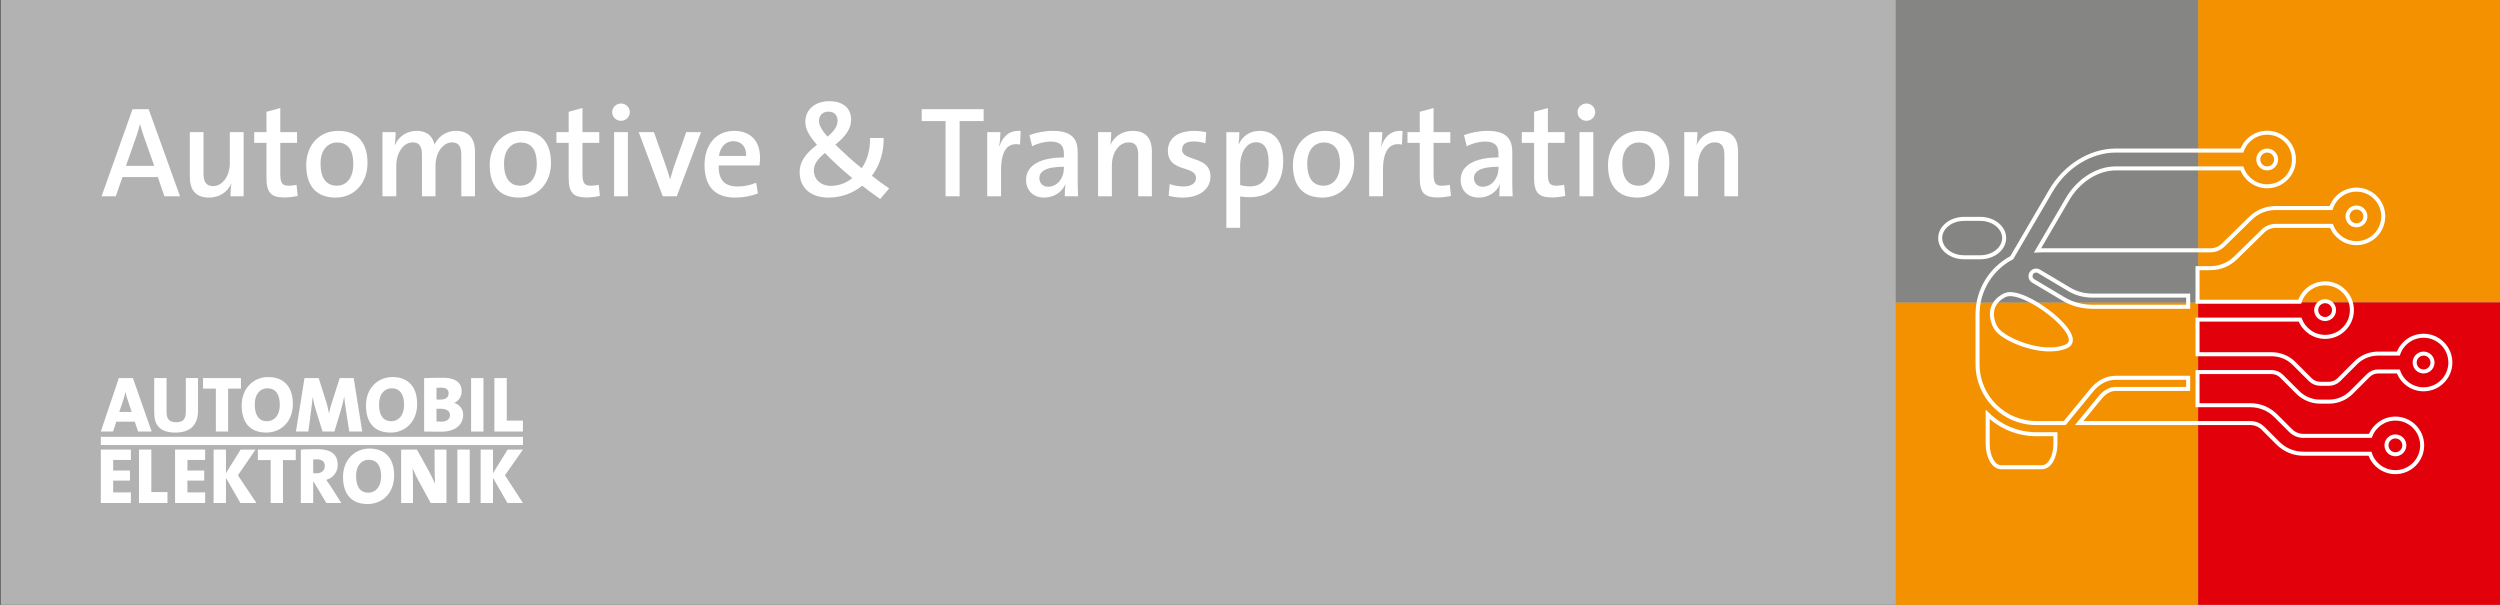 <?xml version="1.0" encoding="utf-8"?>
<!-- Generator: Adobe Illustrator 16.0.3, SVG Export Plug-In . SVG Version: 6.00 Build 0)  -->
<!DOCTYPE svg PUBLIC "-//W3C//DTD SVG 1.1//EN" "http://www.w3.org/Graphics/SVG/1.1/DTD/svg11.dtd">
<svg version="1.1" id="Ebene_1" xmlns="http://www.w3.org/2000/svg" xmlns:xlink="http://www.w3.org/1999/xlink" x="0px" y="0px"
	 width="620px" height="150px" viewBox="0 0 620 150" enable-background="new 0 0 620 150" xml:space="preserve">
<rect x="0" y="0" width="620" height="150" fill="#333333" stroke="none"/>
<rect x="0.138" fill="#B2B2B3" width="619.862" height="150"/>
<rect x="470.137" y="75" fill="#F39100" width="75.001" height="75"/>
<rect x="545.138" y="-0.001" fill="#F39100" width="74.862" height="75.001"/>
<rect x="470.137" y="-0.001" fill="#858584" width="75.001" height="75.001"/>
<rect x="545.138" y="75" fill="#E2000B" width="74.862" height="75"/>
<g>
	<path fill="#FFFFFF" d="M40.775,48.68l-1.632-4.768h-8.768l-1.664,4.768h-3.52l7.68-21.599h4l7.775,21.599H40.775z M35.655,33.801
		c-0.352-1.056-0.672-2.048-0.896-2.944h-0.064c-0.224,0.896-0.512,1.888-0.864,2.912l-2.592,7.36h7.007L35.655,33.801z"/>
	<path fill="#FFFFFF" d="M57.159,48.68c0-0.864,0.064-2.24,0.224-3.136h-0.032C56.423,47.592,54.503,49,51.815,49
		c-3.616,0-4.736-2.304-4.736-5.087V32.777h3.392v10.207c0,1.984,0.544,3.168,2.368,3.168c2.4,0,4.16-2.528,4.16-5.728v-7.647h3.424
		V48.68H57.159z"/>
	<path fill="#FFFFFF" d="M70.503,48.968c-3.392,0-4.416-1.312-4.416-4.864v-8.671h-3.04v-2.656h3.04v-5.056l3.423-0.928v5.983h4.16
		v2.656h-4.16v7.615c0,2.368,0.48,3.008,2.08,3.008c0.704,0,1.376-0.096,1.952-0.224l0.288,2.751
		C72.871,48.808,71.559,48.968,70.503,48.968z"/>
	<path fill="#FFFFFF" d="M83.239,49c-4.416,0-7.295-2.464-7.295-8.063c0-4.799,3.104-8.479,7.936-8.479
		c4.256,0,7.263,2.368,7.263,7.967C91.142,45.32,87.942,49,83.239,49z M83.591,35.336c-2.08,0-4.096,1.6-4.096,5.248
		c0,3.583,1.408,5.471,4.064,5.471c2.208,0,4.063-1.728,4.063-5.407C87.623,37.256,86.311,35.336,83.591,35.336z"/>
	<path fill="#FFFFFF" d="M114.406,48.68V38.537c0-1.952-0.48-3.232-2.304-3.232c-2.048,0-4.096,2.272-4.096,5.792v7.583h-3.36
		V38.537c0-1.824-0.384-3.232-2.304-3.232c-2.176,0-4.064,2.432-4.064,5.792v7.583h-3.424V32.777h3.264
		c0,0.864-0.064,2.176-0.224,3.136l0.064,0.032c0.928-2.112,2.912-3.488,5.375-3.488c3.136,0,4.16,2.016,4.416,3.424
		c0.672-1.504,2.432-3.424,5.312-3.424c3.04,0,4.735,1.664,4.735,5.248V48.68H114.406z"/>
	<path fill="#FFFFFF" d="M128.742,49c-4.416,0-7.295-2.464-7.295-8.063c0-4.799,3.104-8.479,7.936-8.479
		c4.256,0,7.263,2.368,7.263,7.967C136.646,45.32,133.446,49,128.742,49z M129.094,35.336c-2.08,0-4.096,1.6-4.096,5.248
		c0,3.583,1.408,5.471,4.064,5.471c2.208,0,4.063-1.728,4.063-5.407C133.126,37.256,131.814,35.336,129.094,35.336z"/>
	<path fill="#FFFFFF" d="M145.446,48.968c-3.392,0-4.416-1.312-4.416-4.864v-8.671h-3.04v-2.656h3.04v-5.056l3.423-0.928v5.983h4.16
		v2.656h-4.16v7.615c0,2.368,0.48,3.008,2.08,3.008c0.704,0,1.376-0.096,1.952-0.224l0.288,2.751
		C147.814,48.808,146.502,48.968,145.446,48.968z"/>
	<path fill="#FFFFFF" d="M154.022,29.961c-1.216,0-2.208-0.928-2.208-2.144c0-1.184,0.992-2.144,2.208-2.144
		c1.184,0,2.176,0.96,2.176,2.144C156.198,29.001,155.206,29.961,154.022,29.961z M152.294,48.68V32.777h3.424V48.68H152.294z"/>
	<path fill="#FFFFFF" d="M167.845,48.68h-3.488l-5.952-15.903h3.776l2.976,8.416c0.352,1.088,0.736,2.208,1.024,3.264h0.032
		c0.256-0.992,0.608-2.112,0.928-3.136l3.04-8.543h3.68L167.845,48.68z"/>
	<path fill="#FFFFFF" d="M188.356,41.032h-10.111c-0.096,3.616,1.44,5.216,4.704,5.216c1.536,0,3.136-0.32,4.576-0.928l0.448,2.656
		c-1.664,0.64-3.647,1.024-5.631,1.024c-4.896,0-7.616-2.56-7.616-8.159c0-4.768,2.72-8.383,7.328-8.383
		c4.543,0,6.432,3.008,6.432,6.624C188.485,39.592,188.453,40.36,188.356,41.032z M181.861,35.017c-1.92,0-3.264,1.44-3.552,3.648
		h6.751C185.125,36.425,183.877,35.017,181.861,35.017z"/>
	<path fill="#FFFFFF" d="M218.275,49.352c-1.472-1.024-3.264-2.336-4.448-3.296c-2.08,1.696-4.928,2.944-8.383,2.944
		c-4.8,0-7.135-2.815-7.135-6.271c0-2.848,1.728-4.832,4.288-6.815c-2.112-2.496-2.88-3.968-2.88-5.76
		c0-2.72,2.144-5.056,5.983-5.056c3.488,0,5.376,1.856,5.376,4.512c0,2.176-1.152,4.064-3.904,6.24
		c1.728,1.728,4.224,4.063,6.527,5.855v0.032c1.344-1.952,2.176-4.64,2.048-7.52h3.392c0.096,3.488-0.959,6.815-2.912,9.375
		c1.504,1.184,3.136,2.368,4.288,3.136L218.275,49.352z M204.58,37.929c-1.952,1.6-2.752,2.912-2.752,4.352
		c0,2.048,1.6,3.808,4.192,3.808c2.271,0,4.063-0.864,5.343-1.92C208.932,42.216,206.212,39.656,204.58,37.929z M205.444,27.689
		c-1.376,0-2.336,0.928-2.336,2.271c0,0.992,0.544,2.144,2.112,3.936c1.6-1.344,2.496-2.496,2.496-4
		C207.716,28.681,207.012,27.689,205.444,27.689z"/>
	<path fill="#FFFFFF" d="M237.987,30.025V48.68H234.5V30.025h-5.919v-2.944h15.359v2.944H237.987z"/>
	<path fill="#FFFFFF" d="M252.963,35.849c-3.167-0.608-4.704,1.6-4.704,6.368v6.463h-3.424V32.777h3.264
		c0,0.896-0.096,2.304-0.32,3.52h0.064c0.704-2.144,2.304-4.127,5.28-3.808L252.963,35.849z"/>
	<path fill="#FFFFFF" d="M264.067,48.68c0-1.024,0.032-2.08,0.16-2.944l-0.032-0.032c-0.768,1.888-2.751,3.295-5.279,3.295
		c-2.72,0-4.448-1.824-4.448-4.416c0-3.584,3.552-5.536,9.375-5.536v-0.928c0-1.952-0.832-3.008-3.328-3.008
		c-1.472,0-3.264,0.48-4.543,1.152l-0.672-2.752c1.6-0.608,3.744-1.056,5.792-1.056c4.832,0,6.175,2.112,6.175,5.279v6.592
		c0,1.376,0.032,3.008,0.096,4.352H264.067z M263.843,41.352c-4.768,0-6.079,1.312-6.079,2.816c0,1.216,0.832,2.144,2.176,2.144
		c2.335,0,3.903-2.24,3.903-4.512V41.352z"/>
	<path fill="#FFFFFF" d="M282.275,48.68V38.473c0-1.984-0.544-3.168-2.368-3.168c-2.4,0-4.16,2.528-4.16,5.728v7.647h-3.424V32.777
		h3.264c0,0.864-0.064,2.24-0.224,3.136h0.032c0.928-2.048,2.848-3.456,5.536-3.456c3.616,0,4.736,2.304,4.736,5.087V48.68H282.275z
		"/>
	<path fill="#FFFFFF" d="M293.347,49c-1.216,0-2.528-0.16-3.52-0.448l0.256-2.912c0.992,0.384,2.272,0.608,3.488,0.608
		c1.792,0,3.04-0.8,3.04-2.08c0-3.264-6.976-1.28-6.976-6.784c0-2.784,2.112-4.927,6.496-4.927c0.96,0,2.08,0.128,3.008,0.32
		l-0.192,2.752c-0.928-0.288-1.984-0.448-3.008-0.448c-1.888,0-2.784,0.768-2.784,1.984c0,3.136,7.04,1.408,7.04,6.751
		C300.194,46.824,297.57,49,293.347,49z"/>
	<path fill="#FFFFFF" d="M309.954,48.904c-0.896,0-1.568-0.032-2.4-0.192v7.775h-3.424v-23.71h3.232
		c0,0.832-0.064,2.112-0.192,2.976h0.064c0.896-2.016,2.72-3.295,5.151-3.295c3.776,0,5.855,2.688,5.855,7.487
		C318.241,45.544,315.266,48.904,309.954,48.904z M311.49,35.272c-2.56,0-3.936,3.008-3.936,5.728v4.896
		c0.736,0.224,1.536,0.32,2.496,0.32c2.72,0,4.576-1.664,4.576-5.952C314.626,37.064,313.634,35.272,311.49,35.272z"/>
	<path fill="#FFFFFF" d="M327.938,49c-4.416,0-7.295-2.464-7.295-8.063c0-4.799,3.104-8.479,7.935-8.479
		c4.256,0,7.264,2.368,7.264,7.967C335.842,45.32,332.643,49,327.938,49z M328.291,35.336c-2.08,0-4.096,1.6-4.096,5.248
		c0,3.583,1.407,5.471,4.063,5.471c2.208,0,4.063-1.728,4.063-5.407C332.322,37.256,331.011,35.336,328.291,35.336z"/>
	<path fill="#FFFFFF" d="M347.682,35.849c-3.168-0.608-4.703,1.6-4.703,6.368v6.463h-3.424V32.777h3.264
		c0,0.896-0.096,2.304-0.32,3.52h0.064c0.704-2.144,2.304-4.127,5.279-3.808L347.682,35.849z"/>
	<path fill="#FFFFFF" d="M356.514,48.968c-3.392,0-4.415-1.312-4.415-4.864v-8.671h-3.04v-2.656h3.04v-5.056l3.424-0.928v5.983
		h4.159v2.656h-4.159v7.615c0,2.368,0.479,3.008,2.079,3.008c0.704,0,1.376-0.096,1.952-0.224l0.288,2.751
		C358.882,48.808,357.57,48.968,356.514,48.968z"/>
	<path fill="#FFFFFF" d="M371.842,48.68c0-1.024,0.031-2.08,0.159-2.944l-0.031-0.032c-0.769,1.888-2.752,3.295-5.28,3.295
		c-2.72,0-4.447-1.824-4.447-4.416c0-3.584,3.552-5.536,9.375-5.536v-0.928c0-1.952-0.832-3.008-3.327-3.008
		c-1.473,0-3.264,0.48-4.544,1.152l-0.672-2.752c1.6-0.608,3.743-1.056,5.791-1.056c4.832,0,6.176,2.112,6.176,5.279v6.592
		c0,1.376,0.032,3.008,0.096,4.352H371.842z M371.617,41.352c-4.768,0-6.079,1.312-6.079,2.816c0,1.216,0.832,2.144,2.176,2.144
		c2.336,0,3.903-2.24,3.903-4.512V41.352z"/>
	<path fill="#FFFFFF" d="M384.865,48.968c-3.392,0-4.415-1.312-4.415-4.864v-8.671h-3.04v-2.656h3.04v-5.056l3.424-0.928v5.983
		h4.159v2.656h-4.159v7.615c0,2.368,0.479,3.008,2.079,3.008c0.704,0,1.376-0.096,1.952-0.224l0.288,2.751
		C387.233,48.808,385.922,48.968,384.865,48.968z"/>
	<path fill="#FFFFFF" d="M393.441,29.961c-1.216,0-2.208-0.928-2.208-2.144c0-1.184,0.992-2.144,2.208-2.144
		c1.184,0,2.176,0.96,2.176,2.144C395.617,29.001,394.625,29.961,393.441,29.961z M391.714,48.68V32.777h3.424V48.68H391.714z"/>
	<path fill="#FFFFFF" d="M406.08,49c-4.416,0-7.295-2.464-7.295-8.063c0-4.799,3.104-8.479,7.935-8.479
		c4.256,0,7.264,2.368,7.264,7.967C413.983,45.32,410.784,49,406.08,49z M406.433,35.336c-2.08,0-4.096,1.6-4.096,5.248
		c0,3.583,1.407,5.471,4.063,5.471c2.208,0,4.063-1.728,4.063-5.407C410.464,37.256,409.152,35.336,406.433,35.336z"/>
	<path fill="#FFFFFF" d="M427.648,48.68V38.473c0-1.984-0.544-3.168-2.368-3.168c-2.399,0-4.159,2.528-4.159,5.728v7.647h-3.424
		V32.777h3.264c0,0.864-0.064,2.24-0.225,3.136h0.032c0.928-2.048,2.848-3.456,5.536-3.456c3.615,0,4.735,2.304,4.735,5.087V48.68
		H427.648z"/>
</g>
<rect x="25.004" y="108.332" fill="#FFFFFF" width="104.683" height="2.037"/>
<g>
	<defs>
		<rect id="SVGID_1_" width="620" height="150"/>
	</defs>
	<clipPath id="SVGID_2_">
		<use xlink:href="#SVGID_1_"  overflow="visible"/>
	</clipPath>
	<path clip-path="url(#SVGID_2_)" fill="#FFFFFF" d="M31.641,99.126c-0.216-0.647-0.373-1.257-0.511-1.847H31.09
		c-0.138,0.59-0.275,1.199-0.491,1.847l-1.022,3.026h3.085L31.641,99.126z M34.253,107.024l-0.825-2.456h-4.578l-0.805,2.456H25
		l4.48-13.263h3.477l4.657,13.263H34.253z"/>
	<path clip-path="url(#SVGID_2_)" fill="#FFFFFF" d="M43.492,107.279c-4.224,0-5.246-2.278-5.246-4.931v-8.586h3.065v8.409
		c0,1.552,0.491,2.534,2.377,2.534c1.729,0,2.397-0.728,2.397-2.712v-8.231h3.026v8.055
		C49.111,105.551,47.009,107.279,43.492,107.279"/>
</g>
<polygon fill="#FFFFFF" points="56.576,96.376 56.576,107.024 53.531,107.024 53.531,96.376 50.348,96.376 50.348,93.763 
	59.759,93.763 59.759,96.376 "/>
<g>
	<defs>
		<rect id="SVGID_3_" width="620" height="150"/>
	</defs>
	<clipPath id="SVGID_4_">
		<use xlink:href="#SVGID_3_"  overflow="visible"/>
	</clipPath>
	<path clip-path="url(#SVGID_4_)" fill="#FFFFFF" d="M66.282,96.298c-1.592,0-3.104,1.236-3.104,4.007
		c0,2.554,0.943,4.165,3.045,4.165c1.454,0,3.163-1.08,3.163-4.086C69.386,97.712,68.305,96.298,66.282,96.298 M66.046,107.279
		c-4.106,0-6.11-2.554-6.11-6.719c0-4.322,2.967-7.053,6.582-7.053c3.497,0,6.11,2.022,6.11,6.68
		C72.628,104.549,69.72,107.279,66.046,107.279"/>
	<path clip-path="url(#SVGID_4_)" fill="#FFFFFF" d="M86.616,107.024l-0.845-5.462c-0.177-1.062-0.294-2.063-0.393-3.084h-0.039
		c-0.196,0.981-0.432,1.983-0.766,3.123l-1.631,5.423h-2.947l-1.572-5.01c-0.373-1.159-0.668-2.339-0.864-3.536h-0.02
		c-0.118,1.236-0.255,2.259-0.393,3.358l-0.668,5.188h-3.084l2.122-13.263h3.516l1.847,5.816c0.256,0.845,0.492,1.788,0.708,2.888
		h0.039c0.216-1.061,0.432-1.905,0.766-2.907l1.867-5.797h3.457l2.122,13.263H86.616z"/>
	<path clip-path="url(#SVGID_4_)" fill="#FFFFFF" d="M97.107,96.298c-1.592,0-3.104,1.236-3.104,4.007
		c0,2.554,0.943,4.165,3.045,4.165c1.454,0,3.163-1.08,3.163-4.086C100.211,97.712,99.13,96.298,97.107,96.298 M96.871,107.279
		c-4.106,0-6.11-2.554-6.11-6.719c0-4.322,2.967-7.053,6.581-7.053c3.498,0,6.111,2.022,6.111,6.68
		C103.453,104.549,100.545,107.279,96.871,107.279"/>
	<path clip-path="url(#SVGID_4_)" fill="#FFFFFF" d="M109.269,101.365c-0.158,0-0.786,0-1.022,0.021v3.124
		c0.255,0.039,0.746,0.059,1.198,0.059c1.375,0,2.142-0.629,2.142-1.649C111.587,101.896,110.703,101.365,109.269,101.365
		 M109.426,96.14c-0.472,0-0.806,0.02-1.179,0.04v2.907c0.255,0.02,0.55,0.02,0.904,0.02c1.493,0,2.102-0.609,2.102-1.611
		C111.253,96.65,110.683,96.14,109.426,96.14 M109.406,107.063c-0.806,0-2.299-0.039-4.224-0.039V93.782
		c1.218-0.059,3.124-0.099,4.755-0.099c2.848,0,4.557,1.12,4.557,3.341c0,1.237-0.648,2.357-1.807,2.868v0.059
		c1.356,0.354,2.181,1.611,2.181,2.928C114.868,105.001,113.316,107.063,109.406,107.063"/>
</g>
<rect x="116.832" y="93.763" fill="#FFFFFF" width="3.065" height="13.263"/>
<polygon fill="#FFFFFF" points="122.608,107.024 122.608,93.762 125.673,93.762 125.673,104.313 129.681,104.313 129.681,107.024 
	"/>
<polygon fill="#FFFFFF" points="25.003,124.745 25.003,111.496 32.462,111.496 32.462,114.066 28.065,114.066 28.065,116.697 
	32.226,116.697 32.226,119.189 28.065,119.189 28.065,122.115 32.462,122.115 32.462,124.745 "/>
<polygon fill="#FFFFFF" points="34.467,124.745 34.467,111.496 37.529,111.496 37.529,122.036 41.533,122.036 41.533,124.745 "/>
<polygon fill="#FFFFFF" points="43.417,124.745 43.417,111.496 50.876,111.496 50.876,114.066 46.479,114.066 46.479,116.697 
	50.64,116.697 50.64,119.189 46.479,119.189 46.479,122.115 50.876,122.115 50.876,124.745 "/>
<polygon fill="#FFFFFF" points="59.63,124.745 56.038,118.522 56.038,124.745 52.976,124.745 52.976,111.496 56.038,111.496 
	56.038,117.345 59.669,111.496 63.379,111.496 59.002,117.875 63.595,124.745 "/>
<polygon fill="#FFFFFF" points="70.171,114.106 70.171,124.745 67.129,124.745 67.129,114.106 63.949,114.106 63.949,111.495 
	73.351,111.495 73.351,114.106 "/>
<g>
	<defs>
		<rect id="SVGID_5_" width="620" height="150"/>
	</defs>
	<clipPath id="SVGID_6_">
		<use xlink:href="#SVGID_5_"  overflow="visible"/>
	</clipPath>
	<path clip-path="url(#SVGID_6_)" fill="#FFFFFF" d="M78.513,113.91c-0.314,0-0.668,0.02-0.844,0.039v3.396
		c0.157,0.021,0.471,0.039,0.765,0.039c1.296,0,2.12-0.687,2.12-1.806C80.554,114.538,79.946,113.91,78.513,113.91 M80.927,124.745
		l-3.082-5.183h-0.176v5.183h-3.062v-13.249c1.118-0.079,2.551-0.099,4.141-0.099c3.121,0,5.006,1.118,5.006,3.926
		c0,1.785-1.178,3.238-2.847,3.671c0.354,0.51,0.707,1.001,1.021,1.491l2.728,4.26H80.927z"/>
	<path clip-path="url(#SVGID_6_)" fill="#FFFFFF" d="M91.409,114.027c-1.59,0-3.102,1.236-3.102,4.005
		c0,2.551,0.942,4.161,3.043,4.161c1.452,0,3.16-1.08,3.16-4.083C94.51,115.441,93.43,114.027,91.409,114.027 M91.173,125
		c-4.102,0-6.104-2.552-6.104-6.713c0-4.318,2.964-7.047,6.575-7.047c3.494,0,6.105,2.021,6.105,6.674
		C97.749,122.272,94.844,125,91.173,125"/>
	<path clip-path="url(#SVGID_6_)" fill="#FFFFFF" d="M106.817,124.745l-3.121-5.712c-0.55-1.021-1.021-2.041-1.374-2.905
		c0.059,0.98,0.098,2.315,0.098,3.572v5.045h-2.944v-13.249h3.925l2.906,5.239c0.588,1.08,1.138,2.238,1.609,3.26
		c-0.098-1.14-0.137-2.887-0.137-4.143v-4.356h2.944v13.249H106.817z"/>
</g>
<rect x="113.432" y="111.495" fill="#FFFFFF" width="3.062" height="13.249"/>
<polygon fill="#FFFFFF" points="125.857,124.745 122.265,118.522 122.265,124.745 119.203,124.745 119.203,111.496 122.265,111.496 
	122.265,117.345 125.896,111.496 129.689,111.496 125.229,117.875 129.691,124.745 "/>
<g>
	<defs>
		<rect id="SVGID_7_" width="620" height="150"/>
	</defs>
	<clipPath id="SVGID_8_">
		<use xlink:href="#SVGID_7_"  overflow="visible"/>
	</clipPath>
	<path clip-path="url(#SVGID_8_)" fill="none" stroke="#FFFFFF" stroke-miterlimit="10" d="M497.031,59.041
		c0-2.625-2.657-4.76-5.922-4.76h-4.019c-3.265,0-5.922,2.135-5.922,4.76s2.657,4.76,5.922,4.76h4.019
		C494.374,63.801,497.031,61.666,497.031,59.041z"/>
	<path clip-path="url(#SVGID_8_)" fill="none" stroke="#FFFFFF" stroke-miterlimit="10" d="M492.95,102.781v7.281
		c0,3.258,1.46,5.81,3.325,5.81h10.147c1.864,0,3.325-2.552,3.325-5.81v-2.382h-4.729
		C500.332,107.681,496.076,105.812,492.95,102.781z"/>
	<path clip-path="url(#SVGID_8_)" fill="none" stroke="#FFFFFF" stroke-miterlimit="10" d="M601.05,92.117
		c-1.222,0-2.214-0.993-2.214-2.213c0-1.221,0.992-2.213,2.214-2.213c1.22,0,2.213,0.992,2.213,2.213
		C603.263,91.124,602.27,92.117,601.05,92.117z M542.665,76.076h-23.744c-2.526,0-5.022-0.658-7.027-1.852l-7.65-4.555
		c-0.656-0.391-0.871-1.24-0.479-1.896c0.391-0.657,1.239-0.872,1.896-0.481l7.649,4.555c1.583,0.943,3.577,1.462,5.612,1.462
		h23.744V76.076z M512.442,85.9c-5.861,2.539-16.004-1.853-17.502-4.623c-1.781-3.293-1.083-6.423,2.276-8.076
		C501.688,71,517.971,83.505,512.442,85.9z M594.058,108.234c1.221,0,2.214,0.993,2.214,2.213c0,1.221-0.993,2.214-2.214,2.214
		s-2.213-0.993-2.213-2.214C591.845,109.228,592.837,108.234,594.058,108.234z M562.262,37.338c1.221,0,2.214,0.993,2.214,2.214
		c0,1.22-0.993,2.213-2.214,2.213s-2.213-0.993-2.213-2.213C560.049,38.332,561.041,37.338,562.262,37.338z M584.405,51.454
		c1.22,0,2.213,0.993,2.213,2.213c0,1.22-0.993,2.213-2.213,2.213s-2.213-0.993-2.213-2.213
		C582.192,52.446,583.186,51.454,584.405,51.454z M576.627,74.692c1.222,0,2.215,0.993,2.215,2.214c0,1.22-0.993,2.213-2.215,2.213
		c-1.22,0-2.213-0.993-2.213-2.213C574.414,75.686,575.407,74.692,576.627,74.692z M601.05,83.265c-2.886,0-5.347,1.851-6.26,4.427
		h-5.006c-2.11,0-4.096,0.822-5.59,2.315l-4.154,4.153c-0.656,0.657-1.53,1.02-2.46,1.02h-2.163c-0.93,0-1.803-0.362-2.461-1.02
		l-3.996-3.997c-1.493-1.493-3.479-2.314-5.591-2.314h-18.383v-8.591h25.433c0.952,2.504,3.375,4.289,6.208,4.289
		c3.662,0,6.642-2.979,6.642-6.641c0-3.661-2.979-6.64-6.642-6.64c-2.936,0-5.432,1.917-6.306,4.565h-25.335v-8.327h3.181
		c2.396,0,4.646-0.933,6.339-2.626l6.662-6.531c0.857-0.857,1.997-1.329,3.209-1.329h13.82c0.951,2.503,3.375,4.288,6.208,4.288
		c3.661,0,6.64-2.979,6.64-6.64s-2.979-6.64-6.64-6.64c-2.936,0-5.432,1.917-6.306,4.565h-13.723c-2.395,0-4.646,0.932-6.339,2.626
		l-6.662,6.531c-0.856,0.857-1.995,1.329-3.209,1.329h-3.181h-38.665c-0.342,0-0.68,0.014-1.017,0.035l7.366-12.601
		c2.704-4.706,7.422-7.746,12.018-7.746h4.617h26.696c0.914,2.576,3.374,4.427,6.26,4.427c3.66,0,6.64-2.979,6.64-6.64
		c0-3.662-2.979-6.64-6.64-6.64c-2.886,0-5.346,1.85-6.26,4.426h-2.716h-3.528h-25.069c-6.282,0-12.609,3.947-16.111,10.042
		l-9.663,16.529c-5.045,2.663-8.484,7.959-8.484,14.061v12.355c0,8.059,6.531,14.59,14.589,14.59h5.222v-0.001h1.815l6.833-8.323
		c1.611-1.872,3.668-2.903,5.789-2.903h17.987v2.766h-17.987c-1.3,0-2.606,0.687-3.684,1.932l-5.359,6.529h42.427
		c1.213,0,2.352,0.473,3.209,1.329l3.654,3.654c1.692,1.693,3.943,2.625,6.338,2.625h16.488c0.874,2.647,3.37,4.564,6.307,4.564
		c3.661,0,6.64-2.978,6.64-6.64c0-3.661-2.979-6.64-6.64-6.64c-2.833,0-5.256,1.785-6.208,4.289h-16.587
		c-1.212,0-2.352-0.473-3.208-1.33l-3.654-3.653c-1.693-1.693-3.944-2.625-6.339-2.625h-13.075v-6.277v-1.937h18.383
		c0.93,0,1.803,0.362,2.46,1.019l3.997,3.997c1.494,1.493,3.479,2.316,5.591,2.316h2.163c2.111,0,4.098-0.822,5.59-2.316
		l4.154-4.153c0.657-0.657,1.531-1.02,2.46-1.02h5.006c0.913,2.576,3.374,4.427,6.26,4.427c3.66,0,6.64-2.979,6.64-6.64
		S604.71,83.265,601.05,83.265z"/>
</g>
</svg>
